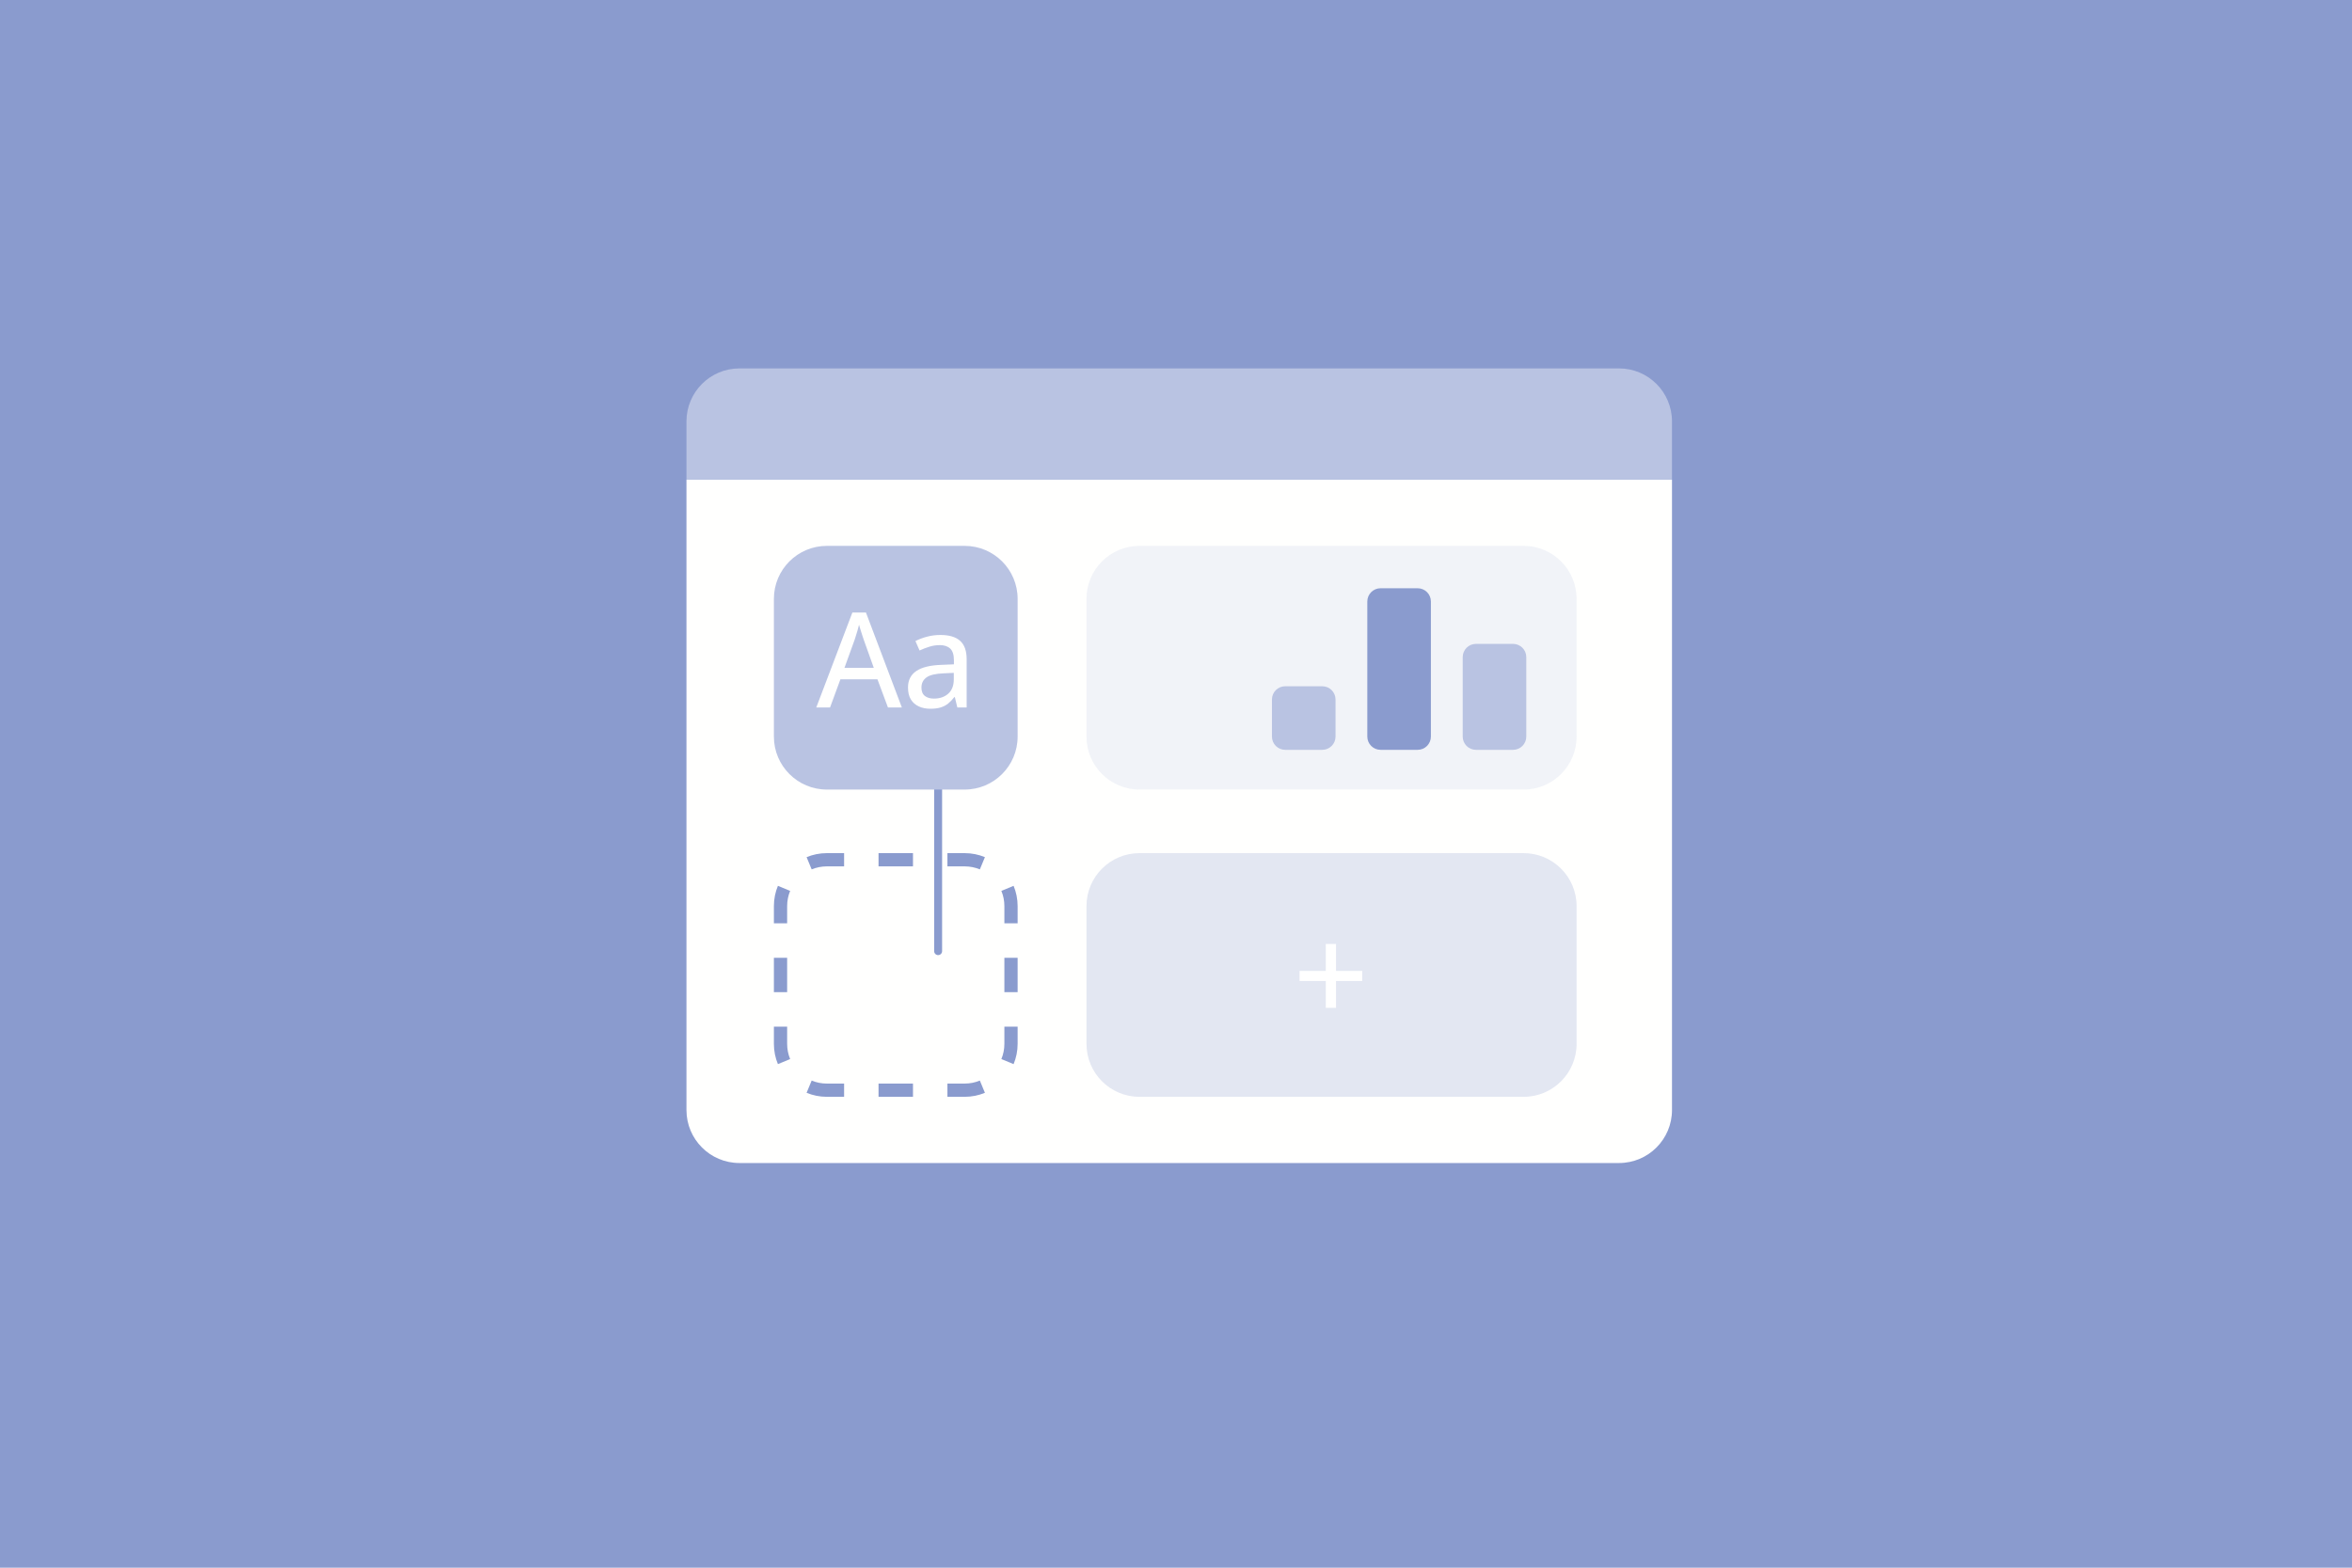 <svg width="300" height="200" viewBox="0 0 300 200" fill="none" xmlns="http://www.w3.org/2000/svg">
<path d="M0 0H300V200H0V0Z" fill="#8A9BCE"/>
<path d="M87.559 61.191H213.264V141.616C213.264 145.348 210.238 148.374 206.505 148.374H94.317C90.584 148.374 87.559 145.348 87.559 141.616V61.191Z" fill="#FFFFFE"/>
<path d="M87.559 53.758C87.559 50.026 90.584 47 94.317 47H206.505C210.238 47 213.264 50.026 213.264 53.758V61.193H87.559V53.758Z" fill="#B9C3E2"/>
<path opacity="0.2" d="M138.582 76.399C138.582 72.666 141.608 69.641 145.34 69.641H194.338C198.071 69.641 201.097 72.666 201.097 76.399V93.971C201.097 97.703 198.071 100.729 194.338 100.729H145.34C141.608 100.729 138.582 97.703 138.582 93.971V76.399Z" fill="#B9C3E2"/>
<path opacity="0.4" d="M138.582 115.598C138.582 111.866 141.608 108.84 145.34 108.84H194.338C198.071 108.84 201.097 111.866 201.097 115.598V133.17C201.097 136.902 198.071 139.928 194.338 139.928H145.34C141.608 139.928 138.582 136.902 138.582 133.17V115.598Z" fill="#B9C3E2"/>
<path d="M170.411 123.866H173.752V125.153H170.411V128.577H169.107V125.153H165.758V123.866H169.107V120.426H170.411V123.866Z" fill="white"/>
<path fill-rule="evenodd" clip-rule="evenodd" d="M102.882 139.415L103.529 137.855C104.125 138.102 104.779 138.239 105.469 138.239H107.666V139.928H105.469C104.553 139.928 103.679 139.746 102.882 139.415ZM120.845 139.928V138.239H123.041C123.731 138.239 124.385 138.102 124.981 137.855L125.628 139.415C124.831 139.746 123.957 139.928 123.041 139.928H120.845ZM129.799 117.795H128.11V115.598C128.11 114.908 127.973 114.254 127.726 113.658L129.286 113.011C129.617 113.808 129.799 114.682 129.799 115.598V117.795ZM107.666 108.84H105.469C104.553 108.84 103.679 109.022 102.882 109.353L103.529 110.913C104.125 110.667 104.779 110.529 105.469 110.529H107.666V108.84ZM98.711 130.973H100.401V133.17C100.401 133.86 100.538 134.514 100.784 135.11L99.224 135.757C98.893 134.96 98.711 134.086 98.711 133.17V130.973ZM98.711 126.58H100.401V122.188H98.711V126.58ZM98.711 117.795H100.401V115.598C100.401 114.908 100.538 114.254 100.784 113.658L99.224 113.011C98.893 113.808 98.711 114.682 98.711 115.598V117.795ZM112.059 108.84V110.529H116.452V108.84H112.059ZM120.845 108.84V110.529H123.041C123.731 110.529 124.385 110.667 124.981 110.913L125.628 109.353C124.831 109.022 123.957 108.84 123.041 108.84H120.845ZM129.799 122.188H128.11V126.58H129.799V122.188ZM129.799 130.973H128.11V133.17C128.11 133.86 127.973 134.514 127.726 135.11L129.286 135.757C129.617 134.96 129.799 134.086 129.799 133.17V130.973ZM116.452 139.928V138.239H112.059V139.928H116.452Z" fill="#8A9BCE"/>
<path fill-rule="evenodd" clip-rule="evenodd" d="M119.659 96.168C119.939 96.168 120.166 96.395 120.166 96.675L120.166 121.343C120.166 121.623 119.939 121.85 119.659 121.85C119.379 121.85 119.152 121.623 119.152 121.343L119.152 96.675C119.152 96.395 119.379 96.168 119.659 96.168Z" fill="#8A9BCE"/>
<path d="M98.711 76.399C98.711 72.666 101.737 69.641 105.469 69.641H123.041C126.774 69.641 129.799 72.666 129.799 76.399V93.971C129.799 97.703 126.774 100.729 123.041 100.729H105.469C101.737 100.729 98.711 97.703 98.711 93.971V76.399Z" fill="#B9C3E2"/>
<path d="M113.258 90.255L111.922 86.667H107.194L105.874 90.255H104.117L108.721 78.144H110.453L115.032 90.255H113.258ZM111.451 85.198L110.181 81.642C110.142 81.522 110.082 81.34 109.999 81.098C109.922 80.856 109.843 80.606 109.76 80.347C109.683 80.089 109.62 79.874 109.57 79.704C109.515 79.929 109.452 80.168 109.381 80.421C109.309 80.669 109.238 80.903 109.166 81.123C109.1 81.337 109.045 81.51 109.001 81.642L107.714 85.198H111.451Z" fill="#FFFFFE"/>
<path d="M119.949 81.007C121.071 81.007 121.91 81.257 122.465 81.758C123.021 82.253 123.298 83.037 123.298 84.109V90.255H122.11L121.789 88.935H121.723C121.47 89.265 121.206 89.54 120.931 89.76C120.656 89.98 120.337 90.145 119.974 90.255C119.616 90.365 119.179 90.42 118.662 90.42C118.112 90.42 117.622 90.321 117.193 90.123C116.764 89.925 116.426 89.628 116.179 89.232C115.937 88.831 115.816 88.322 115.816 87.706C115.816 86.782 116.17 86.081 116.88 85.603C117.589 85.124 118.665 84.863 120.106 84.819L121.673 84.753V84.241C121.673 83.532 121.514 83.031 121.195 82.74C120.881 82.448 120.441 82.302 119.875 82.302C119.407 82.302 118.959 82.371 118.53 82.509C118.101 82.641 117.688 82.8 117.292 82.987L116.764 81.783C117.193 81.563 117.68 81.379 118.225 81.23C118.775 81.082 119.349 81.007 119.949 81.007ZM121.657 85.842L120.386 85.9C119.336 85.938 118.596 86.114 118.167 86.427C117.743 86.736 117.532 87.167 117.532 87.723C117.532 88.207 117.677 88.561 117.969 88.787C118.26 89.012 118.645 89.125 119.124 89.125C119.861 89.125 120.466 88.919 120.939 88.506C121.417 88.088 121.657 87.472 121.657 86.659V85.842Z" fill="#FFFFFE"/>
<path d="M186.57 83.834C186.57 82.901 187.327 82.144 188.26 82.144H192.991C193.924 82.144 194.68 82.901 194.68 83.834V93.972C194.68 94.905 193.924 95.661 192.991 95.661H188.26C187.327 95.661 186.57 94.905 186.57 93.972V83.834Z" fill="#B9C3E2"/>
<path d="M174.402 76.737C174.402 75.803 175.159 75.047 176.092 75.047H180.823C181.756 75.047 182.512 75.803 182.512 76.737V93.97C182.512 94.903 181.756 95.66 180.823 95.66H176.092C175.159 95.66 174.402 94.903 174.402 93.97V76.737Z" fill="#8A9BCE"/>
<path d="M162.238 89.24C162.238 88.307 162.995 87.551 163.928 87.551H168.659C169.592 87.551 170.348 88.307 170.348 89.24V93.971C170.348 94.904 169.592 95.661 168.659 95.661H163.928C162.995 95.661 162.238 94.904 162.238 93.971V89.24Z" fill="#B9C3E2"/>
</svg>
